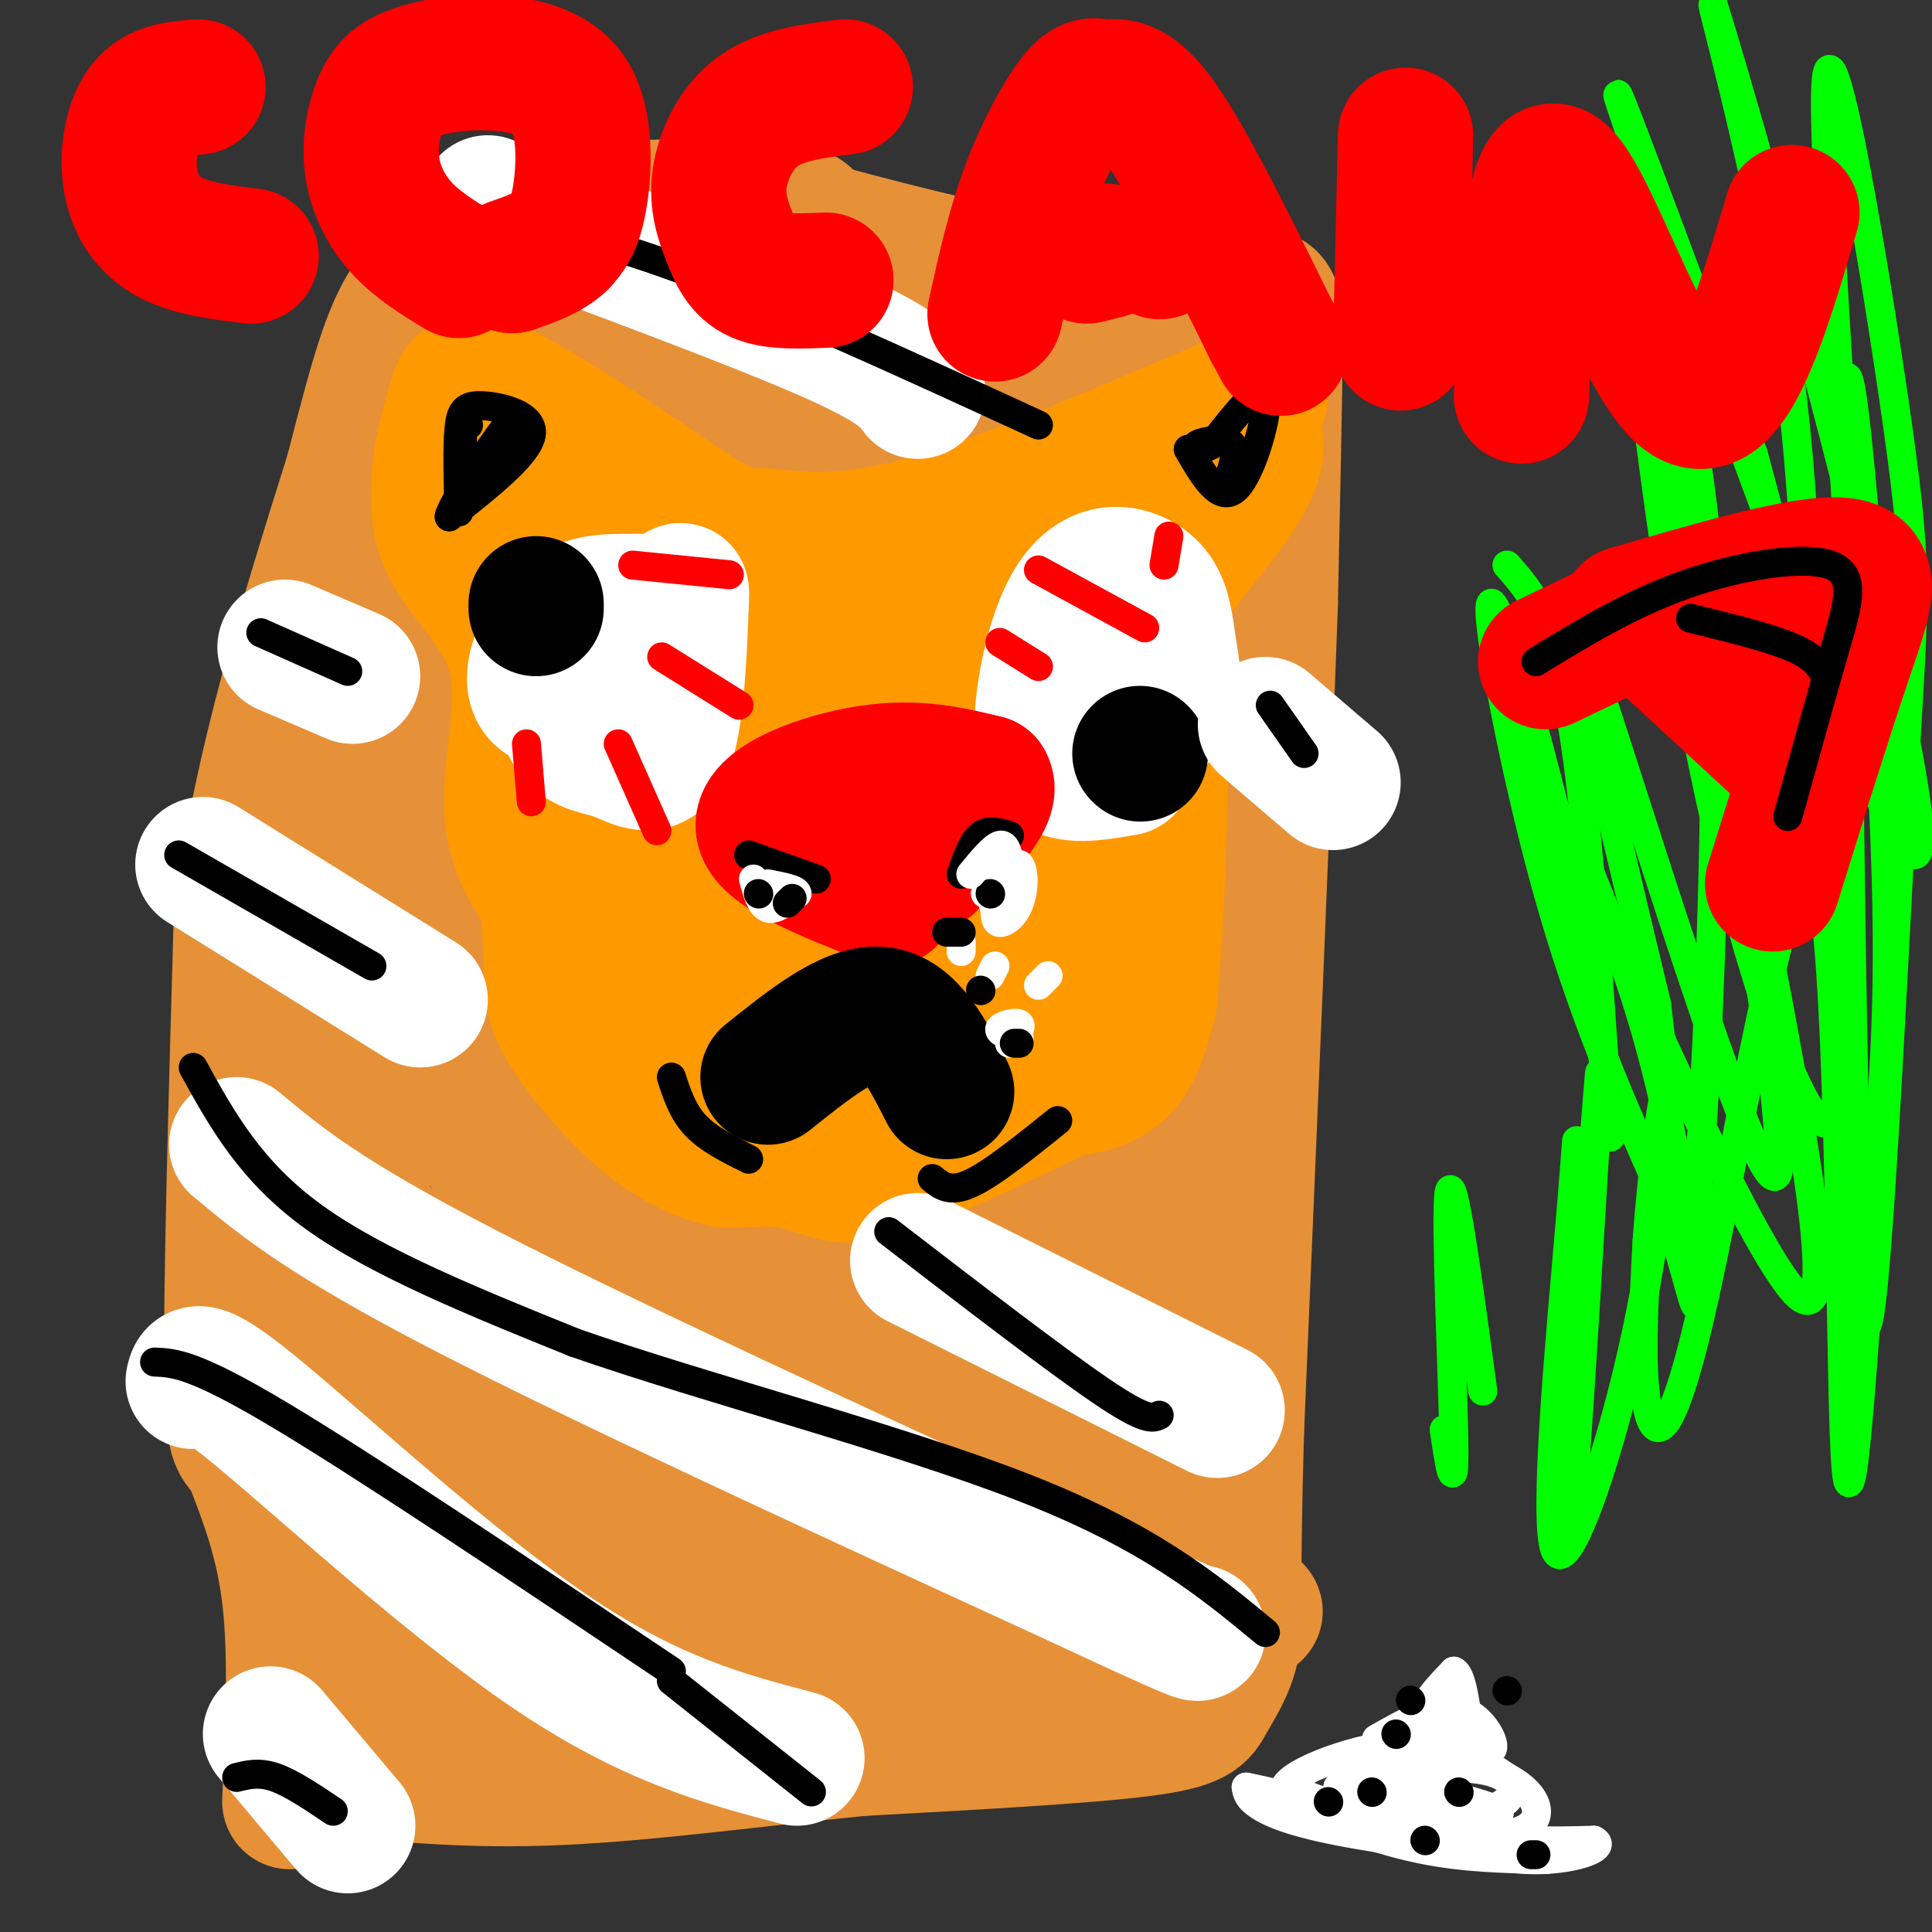 <svg viewBox='0 0 400 400' version='1.1' xmlns='http://www.w3.org/2000/svg' xmlns:xlink='http://www.w3.org/1999/xlink'><rect x="0" y="0" width="400" height="400" fill="#333333" stroke="none"/><g fill='none' stroke='#ff9900' stroke-width='28' stroke-linecap='round' stroke-linejoin='round'><path d='M182,252c-13.495,-2.720 -26.991,-5.440 -35,-8c-8.009,-2.560 -10.532,-4.959 -15,-10c-4.468,-5.041 -10.882,-12.724 -15,-18c-4.118,-5.276 -5.939,-8.146 -7,-16c-1.061,-7.854 -1.363,-20.691 -1,-30c0.363,-9.309 1.389,-15.088 3,-19c1.611,-3.912 3.805,-5.956 6,-8'/><path d='M118,143c3.306,-4.131 8.570,-10.457 17,-16c8.430,-5.543 20.024,-10.302 33,-12c12.976,-1.698 27.333,-0.336 40,2c12.667,2.336 23.643,5.647 30,10c6.357,4.353 8.096,9.749 10,17c1.904,7.251 3.973,16.357 2,28c-1.973,11.643 -7.986,25.821 -14,40'/><path d='M236,212c-4.634,9.102 -9.221,11.858 -14,16c-4.779,4.142 -9.752,9.670 -23,11c-13.248,1.330 -34.771,-1.539 -46,-6c-11.229,-4.461 -12.165,-10.515 -15,-17c-2.835,-6.485 -7.571,-13.400 -10,-19c-2.429,-5.600 -2.551,-9.886 -1,-16c1.551,-6.114 4.776,-14.057 8,-22'/><path d='M135,159c2.881,-7.141 6.083,-13.994 19,-19c12.917,-5.006 35.549,-8.165 47,-8c11.451,0.165 11.719,3.655 14,10c2.281,6.345 6.573,15.546 9,22c2.427,6.454 2.987,10.160 -1,19c-3.987,8.840 -12.522,22.813 -20,30c-7.478,7.187 -13.898,7.589 -20,9c-6.102,1.411 -11.886,3.832 -19,3c-7.114,-0.832 -15.557,-4.916 -24,-9'/><path d='M140,216c-5.138,-4.083 -5.985,-9.790 -5,-17c0.985,-7.210 3.800,-15.923 9,-23c5.200,-7.077 12.783,-12.519 20,-16c7.217,-3.481 14.068,-5.000 20,-6c5.932,-1.000 10.944,-1.482 16,2c5.056,3.482 10.158,10.927 13,18c2.842,7.073 3.426,13.774 2,21c-1.426,7.226 -4.863,14.977 -14,20c-9.137,5.023 -23.976,7.318 -33,6c-9.024,-1.318 -12.233,-6.250 -15,-11c-2.767,-4.750 -5.091,-9.317 -6,-14c-0.909,-4.683 -0.403,-9.481 6,-12c6.403,-2.519 18.701,-2.760 31,-3'/><path d='M184,181c7.641,1.148 11.243,5.517 13,8c1.757,2.483 1.670,3.080 2,6c0.330,2.920 1.077,8.163 -4,13c-5.077,4.837 -15.979,9.267 -23,12c-7.021,2.733 -10.163,3.768 -12,-2c-1.837,-5.768 -2.369,-18.338 -2,-25c0.369,-6.662 1.640,-7.415 5,-10c3.360,-2.585 8.809,-7.003 13,-10c4.191,-2.997 7.123,-4.573 16,-6c8.877,-1.427 23.699,-2.703 30,-3c6.301,-0.297 4.080,0.386 3,5c-1.080,4.614 -1.019,13.159 -3,18c-1.981,4.841 -6.005,5.978 -9,7c-2.995,1.022 -4.960,1.929 -7,0c-2.040,-1.929 -4.154,-6.694 -5,-11c-0.846,-4.306 -0.423,-8.153 0,-12'/><path d='M201,171c1.040,-5.817 3.639,-14.358 6,-19c2.361,-4.642 4.482,-5.383 6,-7c1.518,-1.617 2.431,-4.109 5,-5c2.569,-0.891 6.792,-0.182 10,1c3.208,1.182 5.401,2.836 6,7c0.599,4.164 -0.396,10.838 0,13c0.396,2.162 2.184,-0.187 -4,5c-6.184,5.187 -20.338,17.911 -31,25c-10.662,7.089 -17.831,8.545 -25,10'/><path d='M174,201c-4.167,1.667 -2.083,0.833 0,0'/><path d='M116,138c-5.400,-26.467 -10.800,-52.933 -12,-59c-1.200,-6.067 1.800,8.267 9,19c7.200,10.733 18.600,17.867 30,25'/><path d='M219,118c13.667,-20.644 27.333,-41.289 33,-44c5.667,-2.711 3.333,12.511 1,25c-2.333,12.489 -4.667,22.244 -7,32'/><path d='M246,131c-1.167,6.167 -0.583,5.583 0,5'/></g>
<g fill='none' stroke='#e69138' stroke-width='28' stroke-linecap='round' stroke-linejoin='round'><path d='M60,373c0.667,-15.083 1.333,-30.167 0,-42c-1.333,-11.833 -4.667,-20.417 -8,-29'/><path d='M52,302c-2.222,-4.289 -3.778,-0.511 -4,-18c-0.222,-17.489 0.889,-56.244 2,-95'/><path d='M50,189c4.167,-31.000 13.583,-61.000 23,-91'/><path d='M73,98c5.578,-21.711 8.022,-30.489 13,-37c4.978,-6.511 12.489,-10.756 20,-15'/><path d='M106,46c13.733,-3.178 38.067,-3.622 50,-3c11.933,0.622 11.467,2.311 11,4'/><path d='M167,47c11.356,3.200 34.244,9.200 51,12c16.756,2.800 27.378,2.400 38,2'/><path d='M256,61c7.733,0.133 8.067,-0.533 8,10c-0.067,10.533 -0.533,32.267 -1,54'/><path d='M263,125c-1.333,37.500 -4.167,104.250 -7,171'/><path d='M256,296c-1.045,36.062 -0.156,40.718 -1,45c-0.844,4.282 -3.419,8.191 -5,11c-1.581,2.809 -2.166,4.517 -14,6c-11.834,1.483 -34.917,2.742 -58,4'/><path d='M178,362c-20.711,2.044 -43.489,5.156 -62,6c-18.511,0.844 -32.756,-0.578 -47,-2'/><path d='M69,366c-0.407,-3.244 22.077,-10.354 31,-14c8.923,-3.646 4.287,-3.828 34,-7c29.713,-3.172 93.775,-9.335 116,-11c22.225,-1.665 2.612,1.167 -17,4'/><path d='M233,338c-17.115,2.073 -51.402,5.257 -80,6c-28.598,0.743 -51.507,-0.954 -65,-3c-13.493,-2.046 -17.569,-4.442 -11,-6c6.569,-1.558 23.785,-2.279 41,-3'/><path d='M118,332c37.440,-2.714 110.542,-8.000 120,-9c9.458,-1.000 -44.726,2.286 -75,2c-30.274,-0.286 -36.637,-4.143 -43,-8'/><path d='M120,317c-18.378,-5.022 -42.822,-13.578 -50,-14c-7.178,-0.422 2.911,7.289 13,15'/><path d='M83,318c-0.932,0.091 -9.761,-7.183 -17,-17c-7.239,-9.817 -12.889,-22.178 -8,-22c4.889,0.178 20.316,12.894 30,20c9.684,7.106 13.624,8.602 27,9c13.376,0.398 36.188,-0.301 59,-1'/><path d='M174,307c17.548,-0.940 31.917,-2.792 43,-5c11.083,-2.208 18.881,-4.774 23,-8c4.119,-3.226 4.560,-7.113 5,-11'/><path d='M245,283c2.778,-10.600 7.222,-31.600 8,-40c0.778,-8.400 -2.111,-4.200 -5,0'/><path d='M248,243c-11.489,5.556 -37.711,19.444 -55,25c-17.289,5.556 -25.644,2.778 -34,0'/><path d='M159,268c-7.997,0.159 -10.989,0.558 -17,-1c-6.011,-1.558 -15.041,-5.073 -24,-12c-8.959,-6.927 -17.845,-17.265 -23,-25c-5.155,-7.735 -6.577,-12.868 -8,-18'/><path d='M87,212c-1.667,-16.500 -1.833,-48.750 -2,-81'/><path d='M85,131c-2.619,-7.929 -8.167,12.750 -10,40c-1.833,27.250 0.048,61.071 0,78c-0.048,16.929 -2.024,16.964 -4,17'/><path d='M71,266c-0.957,-1.648 -1.349,-14.266 4,-13c5.349,1.266 16.440,16.418 20,25c3.560,8.582 -0.411,10.595 17,11c17.411,0.405 56.206,-0.797 95,-2'/><path d='M207,287c20.702,-1.464 24.958,-4.125 16,-5c-8.958,-0.875 -31.131,0.036 -50,-1c-18.869,-1.036 -34.435,-4.018 -50,-7'/><path d='M123,274c-9.232,-0.844 -7.314,0.544 -13,-2c-5.686,-2.544 -18.978,-9.022 -13,-8c5.978,1.022 31.225,9.544 54,12c22.775,2.456 43.079,-1.156 55,-4c11.921,-2.844 15.461,-4.922 19,-7'/><path d='M225,265c4.667,-1.500 6.833,-1.750 9,-2'/><path d='M94,153c0.000,0.000 -15.000,-52.000 -15,-52'/><path d='M79,101c-2.976,-8.155 -2.917,-2.542 -1,-6c1.917,-3.458 5.690,-15.988 10,-24c4.310,-8.012 9.155,-11.506 14,-15'/><path d='M102,56c6.400,-3.178 15.400,-3.622 22,1c6.600,4.622 10.800,14.311 15,24'/><path d='M139,81c3.400,5.733 4.400,8.067 8,9c3.600,0.933 9.800,0.467 16,0'/><path d='M163,90c12.622,1.689 36.178,5.911 48,4c11.822,-1.911 11.911,-9.956 12,-18'/><path d='M223,76c6.964,-3.310 18.375,-2.583 2,-2c-16.375,0.583 -60.536,1.024 -81,0c-20.464,-1.024 -17.232,-3.512 -14,-6'/><path d='M130,68c-0.310,-3.810 5.917,-10.333 11,-13c5.083,-2.667 9.024,-1.476 11,0c1.976,1.476 1.988,3.238 2,5'/><path d='M125,63c-0.667,7.833 -1.333,15.667 4,21c5.333,5.333 16.667,8.167 28,11'/><path d='M157,95c5.167,1.833 4.083,0.917 3,0'/></g>
<g fill='none' stroke='#ff9900' stroke-width='28' stroke-linecap='round' stroke-linejoin='round'><path d='M116,189c-4.708,-5.929 -9.417,-11.857 -10,-21c-0.583,-9.143 2.958,-21.500 1,-31c-1.958,-9.500 -9.417,-16.143 -13,-22c-3.583,-5.857 -3.292,-10.929 -3,-16'/><path d='M91,99c0.107,-5.381 1.875,-10.833 3,-15c1.125,-4.167 1.607,-7.048 10,-3c8.393,4.048 24.696,15.024 41,26'/><path d='M145,107c8.500,4.750 9.250,3.625 14,4c4.750,0.375 13.500,2.250 30,-2c16.500,-4.250 40.750,-14.625 65,-25'/><path d='M254,84c10.904,-3.775 5.665,-0.713 5,2c-0.665,2.713 3.244,5.077 -1,13c-4.244,7.923 -16.641,21.407 -22,30c-5.359,8.593 -3.679,12.297 -2,16'/><path d='M234,145c0.089,9.511 1.311,25.289 0,38c-1.311,12.711 -5.156,22.356 -9,32'/><path d='M225,215c-3.381,7.214 -7.333,9.250 -6,10c1.333,0.750 7.952,0.214 12,-3c4.048,-3.214 5.524,-9.107 7,-15'/><path d='M238,207c1.800,-17.889 2.800,-55.111 2,-72c-0.800,-16.889 -3.400,-13.444 -6,-10'/></g>
<g fill='none' stroke='#ffffff' stroke-width='28' stroke-linecap='round' stroke-linejoin='round'><path d='M123,133c0.000,0.000 0.100,0.100 0.1,0.1'/><path d='M127,146c-6.264,0.154 -12.529,0.308 -15,-2c-2.471,-2.308 -1.149,-7.079 1,-11c2.149,-3.921 5.124,-6.991 10,-8c4.876,-1.009 11.652,0.044 15,-1c3.348,-1.044 3.267,-4.186 3,2c-0.267,6.186 -0.721,21.699 -3,28c-2.279,6.301 -6.383,3.389 -10,2c-3.617,-1.389 -6.748,-1.254 -9,-4c-2.252,-2.746 -3.626,-8.373 -5,-14'/><path d='M114,138c0.333,-2.500 3.667,-1.750 7,-1'/><path d='M233,159c-5.481,0.965 -10.961,1.929 -14,0c-3.039,-1.929 -3.636,-6.753 -3,-13c0.636,-6.247 2.503,-13.918 5,-19c2.497,-5.082 5.622,-7.574 9,-8c3.378,-0.426 7.009,1.216 9,4c1.991,2.784 2.344,6.711 3,11c0.656,4.289 1.616,8.940 0,12c-1.616,3.060 -5.808,4.530 -10,6'/><path d='M232,152c-2.500,0.667 -3.750,-0.667 -5,-2'/></g>
<g fill='none' stroke='#000000' stroke-width='28' stroke-linecap='round' stroke-linejoin='round'><path d='M111,125c0.000,0.000 0.000,1.000 0,1'/><path d='M236,156c0.000,0.000 0.100,0.100 0.1,0.1'/></g>
<g fill='none' stroke='#ff0000' stroke-width='28' stroke-linecap='round' stroke-linejoin='round'><path d='M184,186c-12.889,-5.067 -25.778,-10.133 -26,-15c-0.222,-4.867 12.222,-9.533 22,-11c9.778,-1.467 16.889,0.267 24,2'/><path d='M204,162c2.000,3.167 -5.000,10.083 -12,17'/></g>
<g fill='none' stroke='#000000' stroke-width='28' stroke-linecap='round' stroke-linejoin='round'><path d='M159,223c8.417,-6.750 16.833,-13.500 23,-13c6.167,0.500 10.083,8.250 14,16'/></g>
<g fill='none' stroke='#ffffff' stroke-width='28' stroke-linecap='round' stroke-linejoin='round'><path d='M56,359c0.000,0.000 16.000,19.000 16,19'/><path d='M40,286c0.378,-2.000 0.756,-4.000 14,7c13.244,11.000 39.356,35.000 60,49c20.644,14.000 35.822,18.000 51,22'/><path d='M49,237c9.000,7.500 18.000,15.000 47,30c29.000,15.000 78.000,37.500 127,60'/><path d='M223,327c25.333,11.833 25.167,11.417 25,11'/><path d='M190,261c0.000,0.000 62.000,31.000 62,31'/><path d='M87,207c0.000,0.000 -45.000,-28.000 -45,-28'/><path d='M59,134c0.000,0.000 14.000,6.000 14,6'/><path d='M101,42c27.583,10.250 55.167,20.500 70,27c14.833,6.500 16.917,9.250 19,12'/><path d='M262,150c0.000,0.000 14.000,12.000 14,12'/></g>
<g fill='none' stroke='#000000' stroke-width='6' stroke-linecap='round' stroke-linejoin='round'><path d='M37,177c0.000,0.000 40.000,23.000 40,23'/><path d='M40,221c5.917,10.750 11.833,21.500 25,31c13.167,9.500 33.583,17.750 54,26'/><path d='M119,278c26.844,9.378 66.956,19.822 93,30c26.044,10.178 38.022,20.089 50,30'/><path d='M32,282c4.083,0.167 8.167,0.333 26,11c17.833,10.667 49.417,31.833 81,53'/><path d='M49,368c2.333,-0.583 4.667,-1.167 8,0c3.333,1.167 7.667,4.083 12,7'/><path d='M184,255c17.333,13.333 34.667,26.667 44,33c9.333,6.333 10.667,5.667 12,5'/><path d='M54,131c0.000,0.000 18.000,8.000 18,8'/><path d='M263,146c0.000,0.000 7.000,10.000 7,10'/><path d='M215,88c-28.083,-12.917 -56.167,-25.833 -76,-33c-19.833,-7.167 -31.417,-8.583 -43,-10'/><path d='M95,106c-0.167,-6.542 -0.333,-13.083 0,-17c0.333,-3.917 1.167,-5.208 5,-5c3.833,0.208 10.667,1.917 10,6c-0.667,4.083 -8.833,10.542 -17,17'/><path d='M93,107c-0.037,-1.686 8.372,-14.400 12,-19c3.628,-4.600 2.477,-1.085 0,3c-2.477,4.085 -6.279,8.738 -8,8c-1.721,-0.738 -1.360,-6.869 -1,-13'/><path d='M96,86c0.000,-1.833 0.500,0.083 1,2'/><path d='M246,93c3.311,5.711 6.622,11.422 10,8c3.378,-3.422 6.822,-15.978 6,-19c-0.822,-3.022 -5.911,3.489 -11,10'/><path d='M251,92c-2.810,1.643 -4.333,0.750 -3,0c1.333,-0.750 5.524,-1.357 7,0c1.476,1.357 0.238,4.679 -1,8'/><path d='M155,177c0.000,0.000 14.000,5.000 14,5'/><path d='M199,181c1.167,-3.333 2.333,-6.667 4,-8c1.667,-1.333 3.833,-0.667 6,0'/></g>
<g fill='none' stroke='#ff0000' stroke-width='6' stroke-linecap='round' stroke-linejoin='round'><path d='M109,154c0.000,0.000 1.000,12.000 1,12'/><path d='M128,154c0.000,0.000 8.000,18.000 8,18'/><path d='M137,136c0.000,0.000 16.000,10.000 16,10'/><path d='M131,117c0.000,0.000 20.000,2.000 20,2'/><path d='M207,133c0.000,0.000 8.000,5.000 8,5'/><path d='M215,118c0.000,0.000 22.000,12.000 22,12'/><path d='M242,111c0.000,0.000 -1.000,6.000 -1,6'/></g>
<g fill='none' stroke='#ffffff' stroke-width='6' stroke-linecap='round' stroke-linejoin='round'><path d='M204,185c1.173,-3.321 2.345,-6.643 3,-5c0.655,1.643 0.792,8.250 0,9c-0.792,0.750 -2.512,-4.357 -2,-7c0.512,-2.643 3.256,-2.821 6,-3'/><path d='M211,179c1.155,1.071 1.042,5.250 0,8c-1.042,2.750 -3.012,4.071 -4,4c-0.988,-0.071 -0.994,-1.536 -1,-3'/><path d='M199,195c0.000,0.000 0.000,2.000 0,2'/><path d='M206,200c0.000,0.000 -1.000,2.000 -1,2'/><path d='M217,202c0.000,0.000 -2.000,2.000 -2,2'/><path d='M211,215c-2.178,-0.644 -4.356,-1.289 -4,-2c0.356,-0.711 3.244,-1.489 4,-1c0.756,0.489 -0.622,2.244 -2,4'/><path d='M269,375c8.750,3.167 17.500,6.333 26,8c8.500,1.667 16.750,1.833 25,2'/><path d='M320,385c-3.512,-0.512 -24.792,-2.792 -38,-5c-13.208,-2.208 -18.345,-4.345 -21,-6c-2.655,-1.655 -2.827,-2.827 -3,-4'/><path d='M258,370c7.000,1.289 26.000,6.511 40,9c14.000,2.489 23.000,2.244 32,2'/><path d='M330,381c3.200,1.556 -4.800,4.444 -14,4c-9.200,-0.444 -19.600,-4.222 -30,-8'/><path d='M286,377c-8.333,-2.500 -14.167,-4.750 -20,-7'/><path d='M266,370c1.511,-3.400 15.289,-8.400 25,-9c9.711,-0.600 15.356,3.200 21,7'/><path d='M312,368c4.892,2.627 6.620,5.694 6,8c-0.620,2.306 -3.590,3.852 -9,4c-5.410,0.148 -13.260,-1.100 -19,-3c-5.740,-1.900 -9.370,-4.450 -13,-7'/><path d='M277,370c2.885,-2.203 16.598,-4.209 25,-4c8.402,0.209 11.493,2.633 11,5c-0.493,2.367 -4.569,4.676 -11,4c-6.431,-0.676 -15.215,-4.338 -24,-8'/><path d='M278,367c3.321,0.214 23.625,4.750 30,7c6.375,2.250 -1.179,2.214 -7,1c-5.821,-1.214 -9.911,-3.607 -14,-6'/><path d='M287,369c0.833,-0.167 9.917,2.417 19,5'/><path d='M285,360c6.200,-3.511 12.400,-7.022 17,-6c4.600,1.022 7.600,6.578 7,8c-0.600,1.422 -4.800,-1.289 -9,-4'/><path d='M300,358c-2.778,-1.156 -5.222,-2.044 -5,-4c0.222,-1.956 3.111,-4.978 6,-8'/><path d='M301,346c1.500,0.500 2.250,5.750 3,11'/></g>
<g fill='none' stroke='#000000' stroke-width='6' stroke-linecap='round' stroke-linejoin='round'><path d='M275,373c0.000,0.000 0.100,0.100 0.1,0.1'/><path d='M284,371c0.000,0.000 0.100,0.100 0.1,0.1'/><path d='M289,359c0.000,0.000 0.100,0.100 0.1,0.1'/><path d='M312,350c0.000,0.000 0.100,0.100 0.1,0.1'/><path d='M302,371c0.000,0.000 0.100,0.100 0.1,0.1'/><path d='M295,381c0.000,0.000 0.100,0.100 0.1,0.1'/><path d='M317,384c0.000,0.000 1.000,0.000 1,0'/><path d='M292,352c0.000,0.000 0.100,0.100 0.1,0.1'/><path d='M211,216c0.000,0.000 -1.000,0.000 -1,0'/><path d='M203,205c0.000,0.000 0.100,0.100 0.1,0.1'/><path d='M199,193c0.000,0.000 -3.000,0.000 -3,0'/><path d='M205,185c0.000,0.000 0.100,0.100 0.1,0.1'/></g>
<g fill='none' stroke='#ffffff' stroke-width='6' stroke-linecap='round' stroke-linejoin='round'><path d='M201,181c2.333,-2.833 4.667,-5.667 6,-6c1.333,-0.333 1.667,1.833 2,4'/><path d='M156,182c0.750,2.750 1.500,5.500 3,6c1.500,0.500 3.750,-1.250 6,-3'/><path d='M165,185c0.000,-0.833 -3.000,-1.417 -6,-2'/></g>
<g fill='none' stroke='#000000' stroke-width='6' stroke-linecap='round' stroke-linejoin='round'><path d='M157,185c0.000,0.000 0.100,0.100 0.1,0.1'/><path d='M163,187c0.000,0.000 1.000,-1.000 1,-1'/><path d='M139,223c1.167,3.583 2.333,7.167 5,10c2.667,2.833 6.833,4.917 11,7'/><path d='M193,244c1.833,1.500 3.667,3.000 8,1c4.333,-2.000 11.167,-7.500 18,-13'/><path d='M139,348c0.000,0.000 29.000,23.000 29,23'/></g>
<g fill='none' stroke='#00ff00' stroke-width='6' stroke-linecap='round' stroke-linejoin='round'><path d='M312,117c5.140,5.811 10.280,11.622 14,36c3.720,24.378 6.019,67.322 7,79c0.981,11.678 0.644,-7.911 -5,-37c-5.644,-29.089 -16.597,-67.678 -19,-70c-2.403,-2.322 3.742,31.622 11,58c7.258,26.378 15.629,45.189 24,64'/><path d='M344,247c5.577,17.150 7.519,28.026 7,21c-0.519,-7.026 -3.500,-31.956 -11,-57c-7.500,-25.044 -19.519,-50.204 -12,-32c7.519,18.204 34.577,79.773 44,89c9.423,9.227 1.212,-33.886 -7,-77'/><path d='M365,191c-7.118,-43.163 -21.413,-112.569 -18,-91c3.413,21.569 24.534,134.115 21,143c-3.534,8.885 -31.724,-85.890 -40,-109c-8.276,-23.110 3.362,25.445 15,74'/><path d='M343,208c3.522,28.785 4.828,63.747 7,52c2.172,-11.747 5.209,-70.205 5,-109c-0.209,-38.795 -3.664,-57.929 -8,-77c-4.336,-19.071 -9.554,-38.081 -9,-21c0.554,17.081 6.880,70.253 16,112c9.120,41.747 21.034,72.071 25,67c3.966,-5.071 -0.017,-45.535 -4,-86'/><path d='M375,146c-1.042,-27.718 -1.647,-54.012 -7,-85c-5.353,-30.988 -15.454,-66.671 -13,-59c2.454,7.671 17.462,58.695 29,105c11.538,46.305 19.606,87.890 7,62c-12.606,-25.890 -45.888,-119.254 -54,-143c-8.112,-23.746 8.944,22.127 26,68'/><path d='M363,94c9.374,33.936 19.809,84.776 21,62c1.191,-22.776 -6.863,-119.169 -6,-138c0.863,-18.831 10.644,39.901 15,71c4.356,31.099 3.288,34.565 1,75c-2.288,40.435 -5.797,117.839 -8,110c-2.203,-7.839 -3.102,-100.919 -4,-194'/><path d='M382,80c1.220,-13.607 6.270,49.377 8,88c1.730,38.623 0.140,52.887 -2,82c-2.140,29.113 -4.830,73.074 -6,51c-1.170,-22.074 -0.819,-110.185 -6,-121c-5.181,-10.815 -15.895,55.665 -23,88c-7.105,32.335 -10.601,30.524 -12,23c-1.399,-7.524 -0.699,-20.762 0,-34'/><path d='M341,257c0.982,-14.245 3.438,-32.856 4,-31c0.562,1.856 -0.771,24.180 -6,49c-5.229,24.820 -14.354,52.137 -17,46c-2.646,-6.137 1.188,-45.727 3,-67c1.812,-21.273 1.603,-24.227 1,-5c-0.603,19.227 -1.601,60.636 -1,63c0.601,2.364 2.800,-34.318 5,-71'/><path d='M330,241c1.133,-16.556 1.467,-22.444 1,-17c-0.467,5.444 -1.733,22.222 -3,39'/><path d='M299,296c1.111,7.422 2.222,14.844 2,2c-0.222,-12.844 -1.778,-45.956 -1,-51c0.778,-5.044 3.889,17.978 7,41'/></g>
<g fill='none' stroke='#ff0000' stroke-width='28' stroke-linecap='round' stroke-linejoin='round'><path d='M52,53c-6.256,-0.756 -12.512,-1.512 -17,-4c-4.488,-2.488 -7.208,-6.708 -8,-12c-0.792,-5.292 0.345,-11.655 3,-15c2.655,-3.345 6.827,-3.673 11,-4'/><path d='M95,56c-4.365,-2.683 -8.731,-5.366 -12,-9c-3.269,-3.634 -5.443,-8.220 -6,-13c-0.557,-4.780 0.501,-9.753 2,-13c1.499,-3.247 3.438,-4.768 7,-6c3.563,-1.232 8.749,-2.176 15,-2c6.251,0.176 13.568,1.470 17,7c3.432,5.530 2.981,15.294 2,21c-0.981,5.706 -2.490,7.353 -4,9'/><path d='M116,50c-2.333,2.333 -6.167,3.667 -10,5'/><path d='M171,58c-5.333,0.223 -10.667,0.447 -14,-1c-3.333,-1.447 -4.667,-4.563 -6,-8c-1.333,-3.437 -2.667,-7.195 -2,-12c0.667,-4.805 3.333,-10.659 8,-14c4.667,-3.341 11.333,-4.171 18,-5'/><path d='M206,65c1.957,-8.885 3.914,-17.770 7,-26c3.086,-8.230 7.301,-15.804 10,-19c2.699,-3.196 3.880,-2.014 6,-2c2.120,0.014 5.177,-1.139 11,7c5.823,8.139 14.411,25.569 23,43'/><path d='M263,68c3.833,7.167 1.917,3.583 0,0'/><path d='M240,52c0.000,0.000 0.100,0.100 0.1,0.1'/><path d='M229,52c0.000,0.000 -4.000,1.000 -4,1'/><path d='M290,71c0.000,0.000 1.000,-43.000 1,-43'/><path d='M315,82c0.978,-25.378 1.956,-50.756 8,-46c6.044,4.756 17.156,39.644 26,46c8.844,6.356 15.422,-15.822 22,-38'/><path d='M337,127c18.133,-5.289 36.267,-10.578 44,-10c7.733,0.578 5.067,7.022 1,19c-4.067,11.978 -9.533,29.489 -15,47'/><path d='M346,134c0.000,0.000 26.000,24.000 26,24'/><path d='M320,137c0.000,0.000 25.000,-12.000 25,-12'/></g>
<g fill='none' stroke='#000000' stroke-width='6' stroke-linecap='round' stroke-linejoin='round'><path d='M318,137c9.792,-5.994 19.583,-11.988 31,-16c11.417,-4.012 24.458,-6.042 30,-4c5.542,2.042 3.583,8.155 1,17c-2.583,8.845 -5.792,20.423 -9,32'/><path d='M371,166c-1.500,5.333 -0.750,2.667 0,0'/><path d='M350,128c8.167,2.000 16.333,4.000 21,6c4.667,2.000 5.833,4.000 7,6'/></g>
</svg>